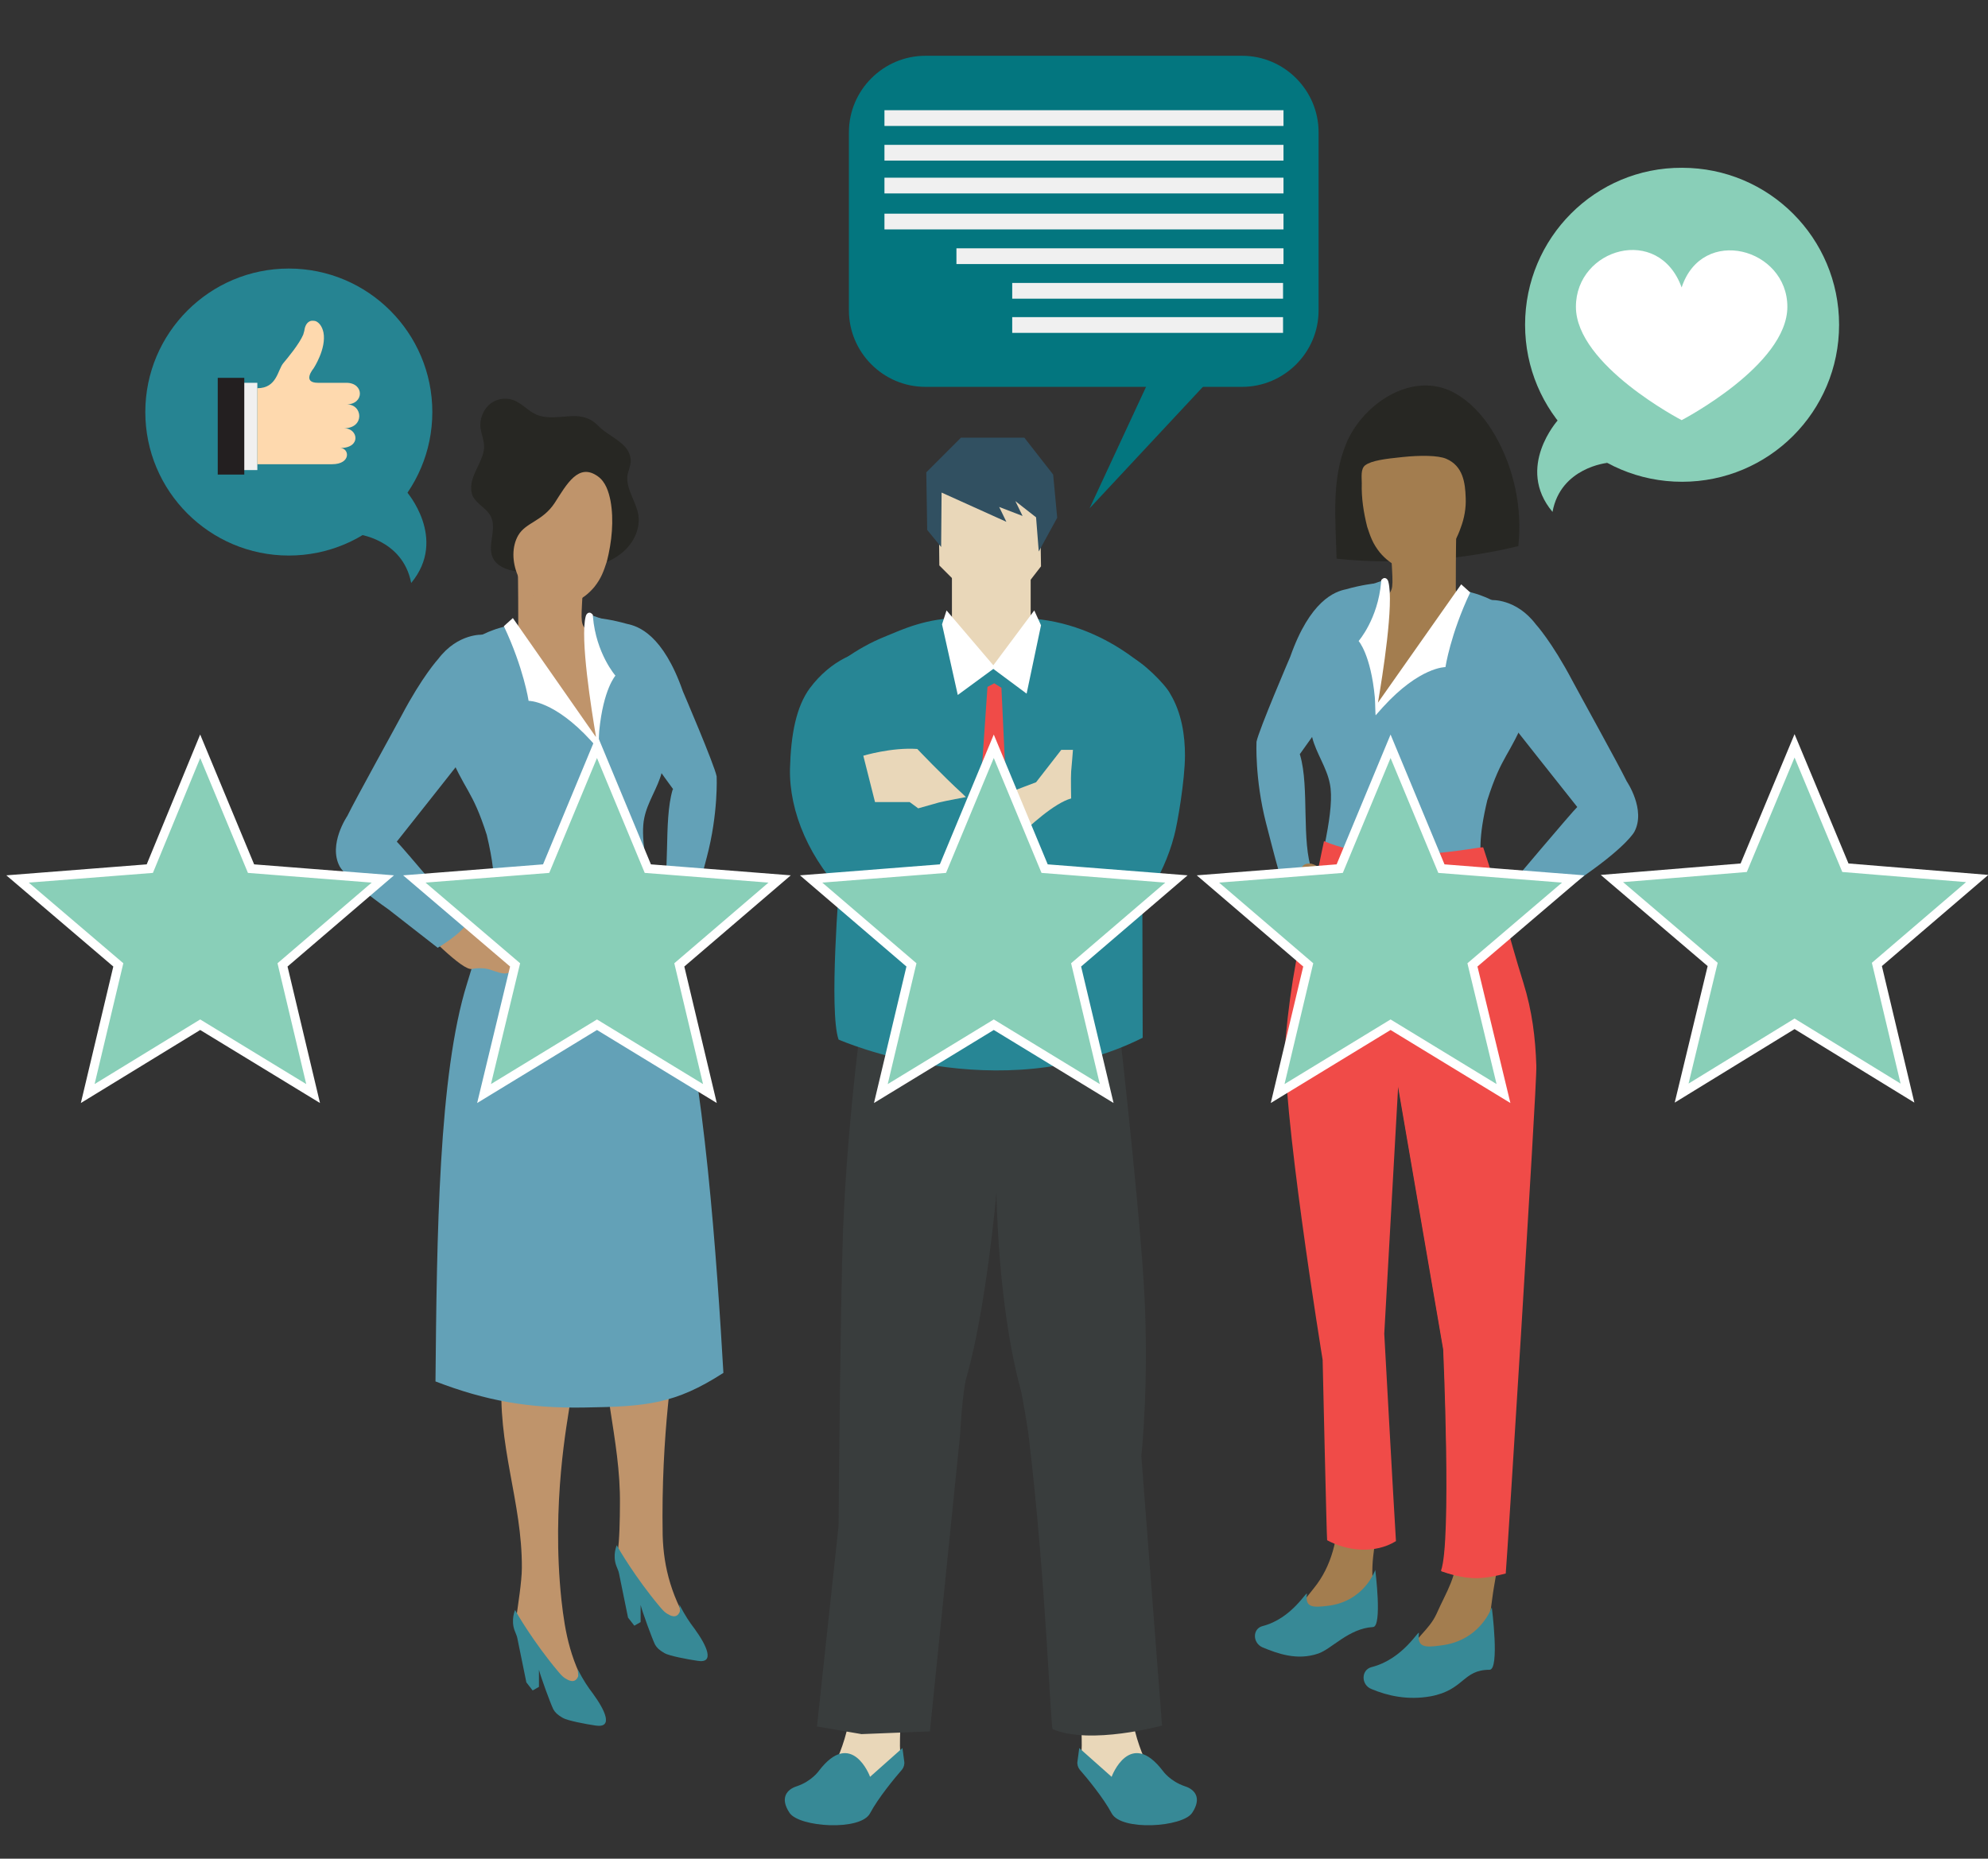 <?xml version="1.0" encoding="utf-8"?>
<!-- Generator: Adobe Illustrator 25.4.1, SVG Export Plug-In . SVG Version: 6.00 Build 0)  -->
<svg version="1.0" id="Layer_1" xmlns="http://www.w3.org/2000/svg" xmlns:xlink="http://www.w3.org/1999/xlink" x="0px" y="0px"
	 viewBox="0 0 441.9 413.2" enable-background="new 0 0 441.9 413.2" xml:space="preserve">
<rect x="0" y="0" width="441.9" height="413.2" fill="#333333" stroke="none"/>
<g>
	<g>
		<path fill="#BF946B" d="M126.7,312c0.5-3.7,1.4-6,1.6-8.5c1.8-19.7-15.9-8.9-16.7,1.9c-1.2,15.9,4.5,28.4,4.4,43.2
			c0,2.9-0.9,8.5-1.2,10.7c-0.6,4.2,11.6,18.1,17.1,18.3c-5.1-7.7-6.3-14.7-7.1-21.9C122.5,334.1,126.2,315.7,126.7,312"/>
		<path fill="#378996" d="M131.8,376.5c-1.2-1.6-1.9-2.6-3.4-5.4c0,0,0.2,1.4,0.1,1.6c-0.7,1.7-2.2,0.8-2.7,0.5
			c-0.4-0.2-1-0.7-1.8-1.7c-5.3-6.3-9.3-13.1-9.5-13.6c0,0-1,2.2-0.1,4.6c0.2,0.6,0.5,1.1,0.6,1.7l2,9.8l1.4,1.8l1.4-0.8l0-3.8
			c0.4,1.6,2.6,7.6,3.2,8.8c0.4,0.7,0.9,1.2,2.1,1.9c1,0.6,5.2,1.4,7.3,1.7C136.4,384.2,134.5,380.2,131.8,376.5"/>
		<path fill="#BF946B" d="M150.3,298.1c0.5-3.7,0.4-6.5,0.6-9c1.8-19.7-15.9-8.9-16.7,1.9c-1.2,15.9,3.8,28.7,3.6,43.5
			c0,2.9-0.1,8.2-0.5,10.4c-0.6,4.2,11.6,18.1,17.1,18.3c-5.1-7.7-6.9-14.7-7.1-21.9C146.9,318.6,149.8,301.8,150.3,298.1"/>
		<path fill="#378996" d="M154.4,362.1c-1.2-1.6-1.9-2.6-3.4-5.4c0,0,0.2,1.4,0.1,1.6c-0.7,1.7-2.2,0.8-2.7,0.5
			c-0.4-0.2-1-0.7-1.8-1.7c-5.3-6.3-9.3-13.1-9.5-13.6c0,0-1,2.2-0.1,4.6c0.2,0.6,0.5,1.1,0.6,1.7l2,9.8l1.4,1.8l1.4-0.8l0-3.8
			c0.4,1.6,2.6,7.6,3.2,8.8c0.4,0.7,0.9,1.2,2.1,1.9c1,0.6,5.2,1.4,7.3,1.7C159,369.9,157.1,365.8,154.4,362.1"/>
		<path fill="#63A1B7" d="M159.3,172.6c-0.5-2.6-7.5-18.9-7.5-18.9c-4.4-12.6-9.9-14.5-12.4-15c-3.5-1-6.4-1.3-6.4-1.3l9,27
			c0.3,1,6.2,9.1,7.6,11c0,0.1,0,0.1-0.1,0.2c-2.1,7.2-0.3,19.2-2.7,25.9c0,0,4.2,7.3,4.4,7.8c1.5-1,4.5-13.5,5.9-18.7
			C159.7,180.8,159.3,172.6,159.3,172.6"/>
		<path fill="#272723" d="M129.9,126.5c2.9-0.6,5.8-1.6,8.1-3.4c2.6-2,4.4-5.3,3.9-8.6c-0.5-3.1-2.9-5.9-2.4-9
			c0.2-0.9,0.6-1.8,0.7-2.8c0.1-1.5-0.7-3-1.9-4c-1.8-1.6-3.7-2.4-5.4-4.1c-1.5-1.6-3.5-2.2-5.7-2.1c-2.7,0.1-5.4,0.7-7.9-0.3
			c-1.9-0.8-3.3-2.6-5.3-3.3c-1.8-0.6-3.9-0.2-5.3,1.1c-1.4,1.3-2.1,3.3-1.9,5.1c0.2,1.3,0.7,2.6,0.8,3.9c0.1,2-1,3.8-1.8,5.6
			c-0.9,1.8-1.5,3.9-0.7,5.7c0.9,1.8,3.1,2.7,4,4.5c1.4,2.8-0.8,6.3,0.4,9.1c1.1,2.4,4.1,3.1,6.8,3.3c4.2,0.3,8.5,0.1,12.6-0.7
			C129.2,126.7,129.6,126.6,129.9,126.5"/>
		<path fill="#BF946B" d="M115.1,126.2c0,0,0.1,3.5,0.1,12.6c0,0,0,1.6-3.1,3.1c-2.4,1.2,22.7,30.2,22.7,30.2l-0.1-28.5
			c0,0-2.6-1.1-4.1-3.1c-1.5-2-1.5-1.7-1.1-8.5L115.1,126.2z"/>
		<path fill="#63A1B7" d="M131.3,136.7c2,0.7,5.8,1.9,7.5,3.8c1.6,1.8,3.5,11.7,4.6,13.8c2.8,5.4,5.1,11.5,3.7,17.4
			c-0.9,3.5-3.2,6.6-3.9,10.2c-1.6,7.6,4.6,26,6.6,32.8c6.8,23.8,9.6,66.5,11,90.5c-10.7,6.9-17,7.5-31,7.7
			c-12.3,0.2-21.8-1.5-33-5.8c0.3-32.4,0.7-68.3,7-88.4c1.1-3.6,2.4-7.8,3.9-12.9c1.8-6.1,3.3-8.4,0.5-20.2
			c-3.3-10.3-4.9-9.6-8.7-19.1c0,0,0.4-13.7,0.5-18.9c0.1-3.2,6.9-6.6,9.8-7.6c1.3-0.5,3.5-0.9,4.2-1.5c0.9-0.7,13.9,21.9,18.5,25.8
			C134.8,166.2,128.8,135.8,131.3,136.7"/>
		<path fill="#BF946B" d="M132.1,130.5c1.6-2,2.1-3.6,2.8-5.7c1.1-4.3,1.6-9.2,0.8-13.5c-0.4-2-1.1-4.2-2.8-5.4
			c-4.3-3.1-6.9,1.7-9.6,5.9c-2.7,4.1-6.4,4.3-8.1,7.2c-2.9,5,0.3,13.6,6.8,15.1C125.9,135.3,129.6,133.5,132.1,130.5"/>
		<path fill="#BF946B" d="M117.7,211.9c0.1-0.2,0.1-0.5,0.2-0.7c0.1-1.3-5.2-5.3-6.4-5.4c-0.7-0.1-3.4,1.4-6,1.7
			c-3.6-3-7.7-5.4-10.6-9.1c-1.8,1.5-4.6,4.2-5,4.6c4.8,4.2,12.9,13,15.1,12.4c0.8-0.2,2-0.2,2.8-0.1c1.5,0.2,2.8,1,4.2,1.1
			c1.6,0.1,3.2-1.3,4.2-2.3C116.7,213.4,117.4,212.7,117.7,211.9"/>
		<path fill="#63A1B7" d="M107.3,141.1c0,0-5.5-0.4-9.9,5.4c0,0-3.5,3.8-8.1,12.5c-1.1,2.1-10.3,18.7-12.1,22.4
			c0,0-4.3,6.3-1.7,11.2c0,0,1.5,3,10.9,9.6l10.9,8.5c0,0,5.7-3.4,6.4-5.5c0,0-14.5-17.2-15.5-18.1c0,0,16.5-20.8,19.3-24.5
			C107.4,162.7,111,142.6,107.3,141.1"/>
		<path fill="#FFFFFF" d="M136.8,150.2c0,0-4.3-4.9-5-13.1c0-0.4,0-0.5-0.3-0.7c-0.4-0.4-1.1-0.2-1.3,0.6c-1.3,4.8,1.3,21,2.3,26.9
			L114,137.4l-2,1.8c4.4,9.3,5.5,16.6,5.5,16.6s5.7-0.1,13.9,8.9c0.5,0.6,1.1,1.2,1.6,1.8c0.1,0.1,0.1-3.1,0.2-4
			C134.1,153.2,136.8,150.2,136.8,150.2"/>
		<path fill="#BF946B" d="M147.3,199.7c-0.6,0.2-1.8,0.5-1.6,1.6c0.2,1.3-2.4,1.8-2.5,3c0,0-1.2,3.4,3.2,7.5c0.5,0.5,1.3,0.6,2,0.5
			l2.5-1c0,0,1.5-0.5,0.9-3.8c0,0-1-5.2-2.5-7.2C148.8,199.7,148.1,199.5,147.3,199.7"/>
		<path fill="#63A1B7" d="M305.6,129.7c0,0-2.9,0.3-6.4,1.3c-2.5,0.5-8,2.5-12.4,15c0,0-7,16.3-7.5,18.9c0,0-0.4,8.2,2.1,18
			c1.4,5.3,4.4,17.8,5.9,18.7c0.2-0.5,4.4-7.8,4.4-7.8c-2.5-6.7-0.6-18.7-2.7-25.9c0-0.1,0-0.1-0.1-0.2c1.4-2,7.3-10.1,7.6-11
			L305.6,129.7z"/>
		<path fill="#A37D4F" d="M324.1,343.9c3.2-0.3,6.4-0.5,9.6-0.5c-0.5,3.1-1.1,6.2-1.6,9.3c-0.6,3.2-1.1,11-3.1,13.6
			c-2.8,3.7-15.8,3.2-16.3,1.9c1.6-4,4.9-5.7,6.6-9.4C321.7,353.4,323.8,350.8,324.1,343.9"/>
		<path fill="#A37D4F" d="M292.1,353c3.8-4.7,5.4-10.8,5.5-18.2c3.2,0.1,6.4,0.1,9.6,0.1c-1.3,6.2-2.6,12.4-2,16.8
			c0.5,3.3-4.8,5.4-4.8,5.4s-9.3,3.2-15.8,3.2C288.2,358.4,289.9,355.7,292.1,353"/>
		<path fill="#378996" d="M315.4,363.1c0.1-1.1-3.4,5.7-10.5,7.5c-2.4,0.6-2.4,4,0,4.9c3.6,1.5,8,2.5,13.1,1.6
			c7.5-1.4,7.1-5.9,13.1-5.9c2.3,0,0.5-13.9,0.5-13.9s-2.5,7.5-11.4,8.5C316.7,366.3,315,366.2,315.4,363.1"/>
		<path fill="#378996" d="M290.5,354.4c0.1-1.1-3.2,5.4-9.9,7.1c-2.2,0.6-2.2,3.7,0,4.7c3.4,1.4,7.7,3,12.4,1.4
			c3-1,6.8-5.6,12.2-5.9c2.1-0.1,0.5-12.7,0.5-12.7s-2.4,7.1-10.7,8C291.7,357.4,290.1,357.3,290.5,354.4"/>
		<path fill="#272723" d="M308.6,124.8c-3.8,0-7.7-0.2-11.5-0.6c-0.2-8.4-1.2-17.5,2.1-25.5c3.4-8.4,13.8-15.9,23-11.9
			c4.4,2,7.8,5.9,10.2,10.1c4.2,7.4,6,16.1,5.1,24.5C328,123.7,318.3,124.8,308.6,124.8"/>
		<path fill="#A37D4F" d="M323.7,118.5c0,0-0.1,3.5-0.1,12.6c0,0,0,1.6,3.1,3.1c2.4,1.2-22.7,30.2-22.7,30.2l0.1-28.5
			c0,0,2.6-1.1,4.1-3.1c1.5-2,1.5-1.7,1.1-8.5L323.7,118.5z"/>
		<path fill="#63A1B7" d="M326,195c3.7-1.9,2.9-3.2,3.1-7.6c0.1-2.4,0.5-5.3,1.5-9.5c3.3-10.3,4.9-9.6,8.7-19.1
			c0,0-0.4-13.7-0.5-18.9c-0.1-3.2-6.9-6.6-9.8-7.6c-1.3-0.5-3.5-0.9-4.2-1.5c-0.9-0.7-13.9,21.9-18.5,25.8
			c-2.3,1.9,3.7-28.5,1.2-27.6c-2,0.7-5.8,1.9-7.5,3.8c-1.6,1.8-3.5,11.7-4.6,13.8c-2.8,5.4-5.1,11.5-3.7,17.4
			c0.9,3.5,3.2,6.6,3.9,10.2c0.6,2.8,0.1,7.1-0.8,11.8c-1.6,7.9,0.1,7.9,1.8,8.9C297.7,195.6,322.8,196.8,326,195"/>
		<path fill="#A37D4F" d="M306.7,122.8c-1.6-2-2.1-3.6-2.8-5.7c-0.8-3.2-1.3-6.4-1.2-9.7c0-1.3-0.3-3.2,0.8-4c1.4-1,4.3-1.4,8.3-1.8
			c3.8-0.4,7.9-0.4,9.7,0.4c3.7,1.6,4.2,5.3,4.3,8.7c0.1,2.2-0.3,4.5-1.1,6.6c-1.3,3.8-4,7.9-8.1,9.1
			C312.9,127.6,309.2,125.8,306.7,122.8"/>
		<path fill="#FFFFFF" d="M302,142.5c0,0,4.3-4.9,5-13.1c0-0.4,0-0.5,0.3-0.7c0.4-0.4,1.1-0.2,1.3,0.6c1.3,4.8-1.3,21-2.3,26.9
			l18.5-26.3l2,1.8c-4.4,9.3-5.5,16.6-5.5,16.6s-5.7-0.1-13.9,8.9c-0.5,0.6-1.1,1.2-1.6,1.8c-0.1,0.1-0.1-3.1-0.2-4
			C304.7,145.5,302,142.5,302,142.5"/>
		<path fill="#F04B48" d="M292.1,196.8c0.8-2.6,1.4-6.2,2.2-9.8c14.6,6.1,35.2,0.9,35.4,1.4c3.4,10.1,5.7,19.8,8.9,30
			c2,6.4,2.7,12.4,2.9,18.5c0.1,2.4-1.7,31.5-3.4,59.6c-1.6,26-3.2,51.1-3.4,53.3c-4.7,1.2-8,1.7-14.3-0.5
			c2.4-6.3,0.5-49.2,0.5-49.2l-10.1-58.8l-3.1,55.2c0,0,2.1,38.2,2.6,46.1c-4.7,2.9-10.9,2.2-15.3-0.2c-0.1-0.1-1-40.1-1-40.1
			s-9.5-58.2-8.2-71.7C286.8,219.2,288.9,207.8,292.1,196.8"/>
		<path fill="#F04B48" d="M329.2,350.7c-2.5,0.2-5.2-0.2-8.9-1.5c2.4-6.3,0.5-49.2,0.5-49.2l-10.1-58.8l-4.4-24.3
			c0,0,6.5,19.5,16.8,76.8C327,316.1,329.8,350.7,329.2,350.7"/>
		<path fill="#A37D4F" d="M321.1,204.2c-0.1-0.2-0.1-0.5-0.2-0.7c-0.1-1.3,5.2-5.3,6.4-5.4c0.7-0.1,3.4,1.4,6,1.7
			c3.6-3,7.7-5.4,10.6-9.1c1.8,1.5,4.6,4.2,5,4.6c-4.8,4.2-12.9,13-15.1,12.4c-0.8-0.2-2-0.2-2.8-0.1c-1.5,0.2-2.8,1-4.2,1.1
			c-1.6,0.1-3.2-1.3-4.2-2.3C322,205.7,321.4,205,321.1,204.2"/>
		<path fill="#63A1B7" d="M331.5,133.4c0,0,5.5-0.4,9.9,5.4c0,0,3.5,3.8,8.1,12.5c1.1,2.1,10.3,18.7,12.1,22.4c0,0,4.3,6.3,1.7,11.2
			c0,0-1.5,3-10.9,9.6l-10.9,8.5c0,0-5.7-3.4-6.4-5.5c0,0,14.5-17.2,15.5-18.1c0,0-16.5-20.8-19.3-24.4
			C331.3,155,327.7,135,331.5,133.4"/>
		<path fill="#A37D4F" d="M291.5,192c0.6,0.2,1.8,0.5,1.6,1.6c-0.2,1.3,2.4,1.8,2.5,3c0,0,1.2,3.4-3.2,7.5c-0.5,0.5-1.3,0.6-2,0.5
			l-2.5-1c0,0-1.5-0.5-0.9-3.8c0,0,1-5.2,2.5-7.2C290,192,290.7,191.9,291.5,192"/>
		<path fill="#E9D7B9" d="M186,391.2c0,0,2.3-4.8,3-10.5h11.3c0,0-0.5,7.9-0.1,9.6l-6.8,7.7l-13.5-0.8L186,391.2z"/>
		<path fill="#378996" d="M182,393.7c0,0-1.6,2.3-4.9,3.4c-2.2,0.7-3.8,2.6-1.6,5.9c2.1,3.2,15.8,4.1,17.9,0.1
			c1.8-3.4,5.6-8,7.1-9.7c0.4-0.5,0.6-1.2,0.5-1.8l-0.4-3l-7.2,6.4C193.4,394.9,189.3,384.1,182,393.7"/>
		<path fill="#E9D7B9" d="M254.5,391.2c0,0-2.3-4.8-3-10.5h-11.3c0,0,0.5,7.9,0.1,9.6l6.8,7.7l13.5-0.8L254.5,391.2z"/>
		<path fill="#378996" d="M258.5,393.7c0,0,1.6,2.3,4.9,3.4c2.2,0.7,3.8,2.6,1.6,5.9c-2.1,3.2-15.8,4.1-17.9,0.1
			c-1.8-3.4-5.6-8-7.1-9.7c-0.4-0.5-0.6-1.2-0.5-1.8l0.4-3l7.2,6.4C247.1,394.9,251.2,384.1,258.5,393.7"/>
		<path fill="#393D3D" d="M192.1,221.9c0,0-3.7,25.8-4.7,51.5c-0.6,15.6-1,65.8-1,65.8l-4.8,44.6l9.9,1.7l15.2-0.6l6.7-65.8
			c0,0,0.5-9.5,1.4-12.8c4.4-15.2,6.7-41.2,6.7-41.2s0.2,24.6,5.3,43.5c0.4,1.3,1.8,9.7,1.9,11.1c3.8,31.5,4.8,64.4,5.3,64.7
			c8.4,3.6,24.3-0.8,24.3-0.8l-4.6-59.9c0,0,1.9-17.3,0.5-39c-1.4-21.7-6.1-62.2-6.1-62.2L192.1,221.9z"/>
		<path fill="#278695" d="M213.7,137.4c-7.6-0.1-13.3,2.6-16.7,4c-7.1,2.8-12.2,7.2-14.4,9.4c-0.6,0.6,4,45.6,4,45.1
			c0,0-2.4,28.9-0.2,35.2c0,0,35.4,15.7,67.6-0.4l-0.1-40.7c0,0,11.2-28.6,4.8-37.3c-1.4-2.3-13.8-15.3-32.3-15.3
			C226.5,137.2,213.7,137.4,213.7,137.4"/>
		<path fill="#E9D7B9" d="M211.6,124.3v14.3l9.2,9.8c0,0,8.4-9,8.3-10v-14.3L211.6,124.3z"/>
	</g>
	<polygon fill="#E9D7B9" points="208.6,107.2 208.8,125.7 216.5,133.4 225.6,133.4 231.4,125.9 231.1,107.2 	"/>
	<polygon fill="#315061" points="209.2,121.6 206.1,117.8 205.9,105 213.6,97.3 227.7,97.3 234.1,105.5 235,115.1 230.9,122.6 
		230.3,115 225.7,111.4 227.3,114.7 222.1,112.7 223.7,116 209.3,109.5 	"/>
	<polygon fill="#F04B48" points="221,151.9 222.6,152.9 225.3,210.5 220.5,215.3 215.5,210.7 219.5,152.7 	"/>
	<polygon fill="#FFFFFF" points="209.4,138.8 210.4,135.7 220.8,147.9 229.9,135.7 231.4,139 228.2,154.2 220.8,148.7 212.9,154.5 	
		"/>
	<g>
		<path fill="#278695" d="M251.2,146c-2.2-0.7-10.9,2.3-12,16.5c-0.4,4.7-1.8,12.6-0.2,21.7c0,0-15.4-2.7-17.7-2.9l-5.8,6.9
			c0,0,10.8,11,26,14c0,0,8,0.9,11.2,0.2c0,0,5.8-6.9,8.3-16.6c0.7-2.5,2.4-12.4,2.4-17.9c0-4.3-0.7-9.4-3.3-13.7
			C259.1,152.2,253.8,146.9,251.2,146"/>
		<path fill="#E9D7B9" d="M238.5,166.7l-2.6,0l-5.6,7.2l-6.6,2.5l1,11.3c0,0,0.5-0.6,1.4-1.4c2.6-2.6,8.3-7.8,12-8.8
			c0,0-0.1-4.8,0-6C238.2,170.6,238.5,166.7,238.5,166.7"/>
		<path fill="#278695" d="M194.4,144.8c-3.3-0.6-9.7,1.9-14.4,8.2c-3,4.1-4.2,10.2-4.4,17.9c-0.2,9.5,4.3,20.4,13.2,29.1
			c0,0,1.7,2.2,5.3,1.4c0,0,20.3-3.6,31.3-12.8l0.3-14c0,0-3.1,1.2-8.4,2.1c0,0-10.8,2.2-13.2,3.1c0,0-1.5-8.4-3.8-15
			c-1.8-5-1.4-10-1.5-12.5C198.6,147.8,197.1,145.3,194.4,144.8"/>
		<path fill="#E9D7B9" d="M214.7,177.2c0,0-0.4-0.4-0.6-0.6c-4.7-4.3-10.2-10.1-10.2-10.1c-5.7-0.4-12,1.5-12,1.5l2.6,10.3h7.7
			l1.9,1.4c0,0,3.2-0.9,4.6-1.3C210.3,178,214.7,177.2,214.7,177.2"/>
	</g>
</g>
<g>
	<path fill="#89CFB8" d="M339,72.2c0,19.3,15.6,34.9,34.9,34.9c19.3,0,34.9-15.6,34.9-34.9c0-19.3-15.6-34.9-34.9-34.9
		C354.6,37.2,339,52.9,339,72.2"/>
	<path fill="#FFFFFF" d="M350.3,68.2c0,13,23.5,25.2,23.5,25.2s23.5-12.2,23.5-25.2c0-13-18.9-18.2-23.5-4.3
		C368.7,49.8,350.3,55.2,350.3,68.2"/>
	<path fill="#89CFB8" d="M357.3,102.9c0,0-10.4,1-12.2,10.9c-8.3-9.9,1.2-20.4,1.2-20.4L357.3,102.9z"/>
</g>
<g>
	<path fill="#268492" d="M79.2,118.7c0,0,10.3,1,12.2,10.9c8.2-9.9-1.1-20.4-1.1-20.4L79.2,118.7z"/>
	<path fill="#268492" d="M32.3,91.6c0,17.6,14.3,31.9,31.9,31.9c17.6,0,31.9-14.3,31.9-31.9c0-17.6-14.3-31.9-31.9-31.9
		C46.6,59.7,32.3,74,32.3,91.6"/>
	<rect x="52.3" y="85.1" fill="#F0F0F0" width="4.9" height="19.4"/>
	<rect x="48.4" y="84" fill="#231F20" width="5.9" height="21.5"/>
	<path fill="#FED9AE" d="M76.5,95.2c3.1,0,3.9,4.4-0.9,4.4c2.1,0,2.5,3.6-1.8,3.6H57.2V86.3c4.4,0,4.5-4.1,5.8-5.6
		c1-1.2,3.5-4.2,4.4-6.3c0-0.1,0.3-0.9,0.3-1.2c0.2-1.1,0.8-1.8,1.6-1.9c0.3,0,0.6,0,0.9,0.1c0.7,0.3,1.4,1.1,1.7,2.5
		c0.7,3.6-2.2,8-2.2,8s-2.7,3.2,1,3.2H77c4,0,4,4.8,0,4.8C80.7,89.8,81.1,95.2,76.5,95.2"/>
</g>
<g>
	<path fill="#03767F" d="M293.1,69c0,9.4-7.7,17-17,17h-70.4c-9.4,0-17-7.7-17-17V29.4c0-9.4,7.7-17,17-17h70.4c9.4,0,17,7.7,17,17
		V69z"/>
	<polygon fill="#03767F" points="271.3,81.8 242.2,113 256.7,81.8 	"/>
	<rect x="196.6" y="24.5" fill="#F0F0F0" width="88.7" height="3.5"/>
	<rect x="196.6" y="32.2" fill="#F0F0F0" width="88.7" height="3.5"/>
	<rect x="196.6" y="47.5" fill="#F0F0F0" width="88.7" height="3.5"/>
	<rect x="212.6" y="55.2" fill="#F0F0F0" width="72.7" height="3.5"/>
	<rect x="225" y="62.9" fill="#F0F0F0" width="60.2" height="3.5"/>
	<rect x="225" y="70.5" fill="#F0F0F0" width="60.2" height="3.5"/>
	<rect x="196.6" y="39.5" fill="#F0F0F0" width="88.7" height="3.5"/>
</g>
<g>
	<polygon fill="#89CFB8" stroke="#FFFFFF" stroke-width="2" stroke-miterlimit="10" points="33.3,193.1 3.9,195.4 26.3,214.5 
		19.5,243.1 44.5,227.8 69.6,243.1 62.8,214.5 85.1,195.4 55.8,193.1 44.5,165.9 	"/>
	<polygon fill="#89CFB8" stroke="#FFFFFF" stroke-width="2" stroke-miterlimit="10" points="121.4,193.1 92.1,195.4 114.5,214.5 
		107.6,243.1 132.7,227.8 157.8,243.1 151,214.5 173.3,195.4 144,193.1 132.7,165.9 	"/>
	<polygon fill="#89CFB8" stroke="#FFFFFF" stroke-width="2" stroke-miterlimit="10" points="209.6,193.1 180.3,195.4 202.6,214.5 
		195.8,243.1 220.9,227.8 246,243.1 239.2,214.5 261.5,195.4 232.2,193.1 220.9,165.9 	"/>
	<polygon fill="#89CFB8" stroke="#FFFFFF" stroke-width="2" stroke-miterlimit="10" points="297.8,193.1 268.5,195.4 290.8,214.5 
		284,243.1 309.1,227.8 334.2,243.1 327.3,214.5 349.7,195.4 320.4,193.1 309.1,165.9 	"/>
	<polygon fill="#89CFB8" stroke="#FFFFFF" stroke-width="2" stroke-miterlimit="10" points="387.6,192.9 358.3,195.3 380.7,214.4 
		373.8,243 398.9,227.6 424,243 417.2,214.4 439.5,195.3 410.2,192.9 398.9,165.8 	"/>
</g>
</svg>
